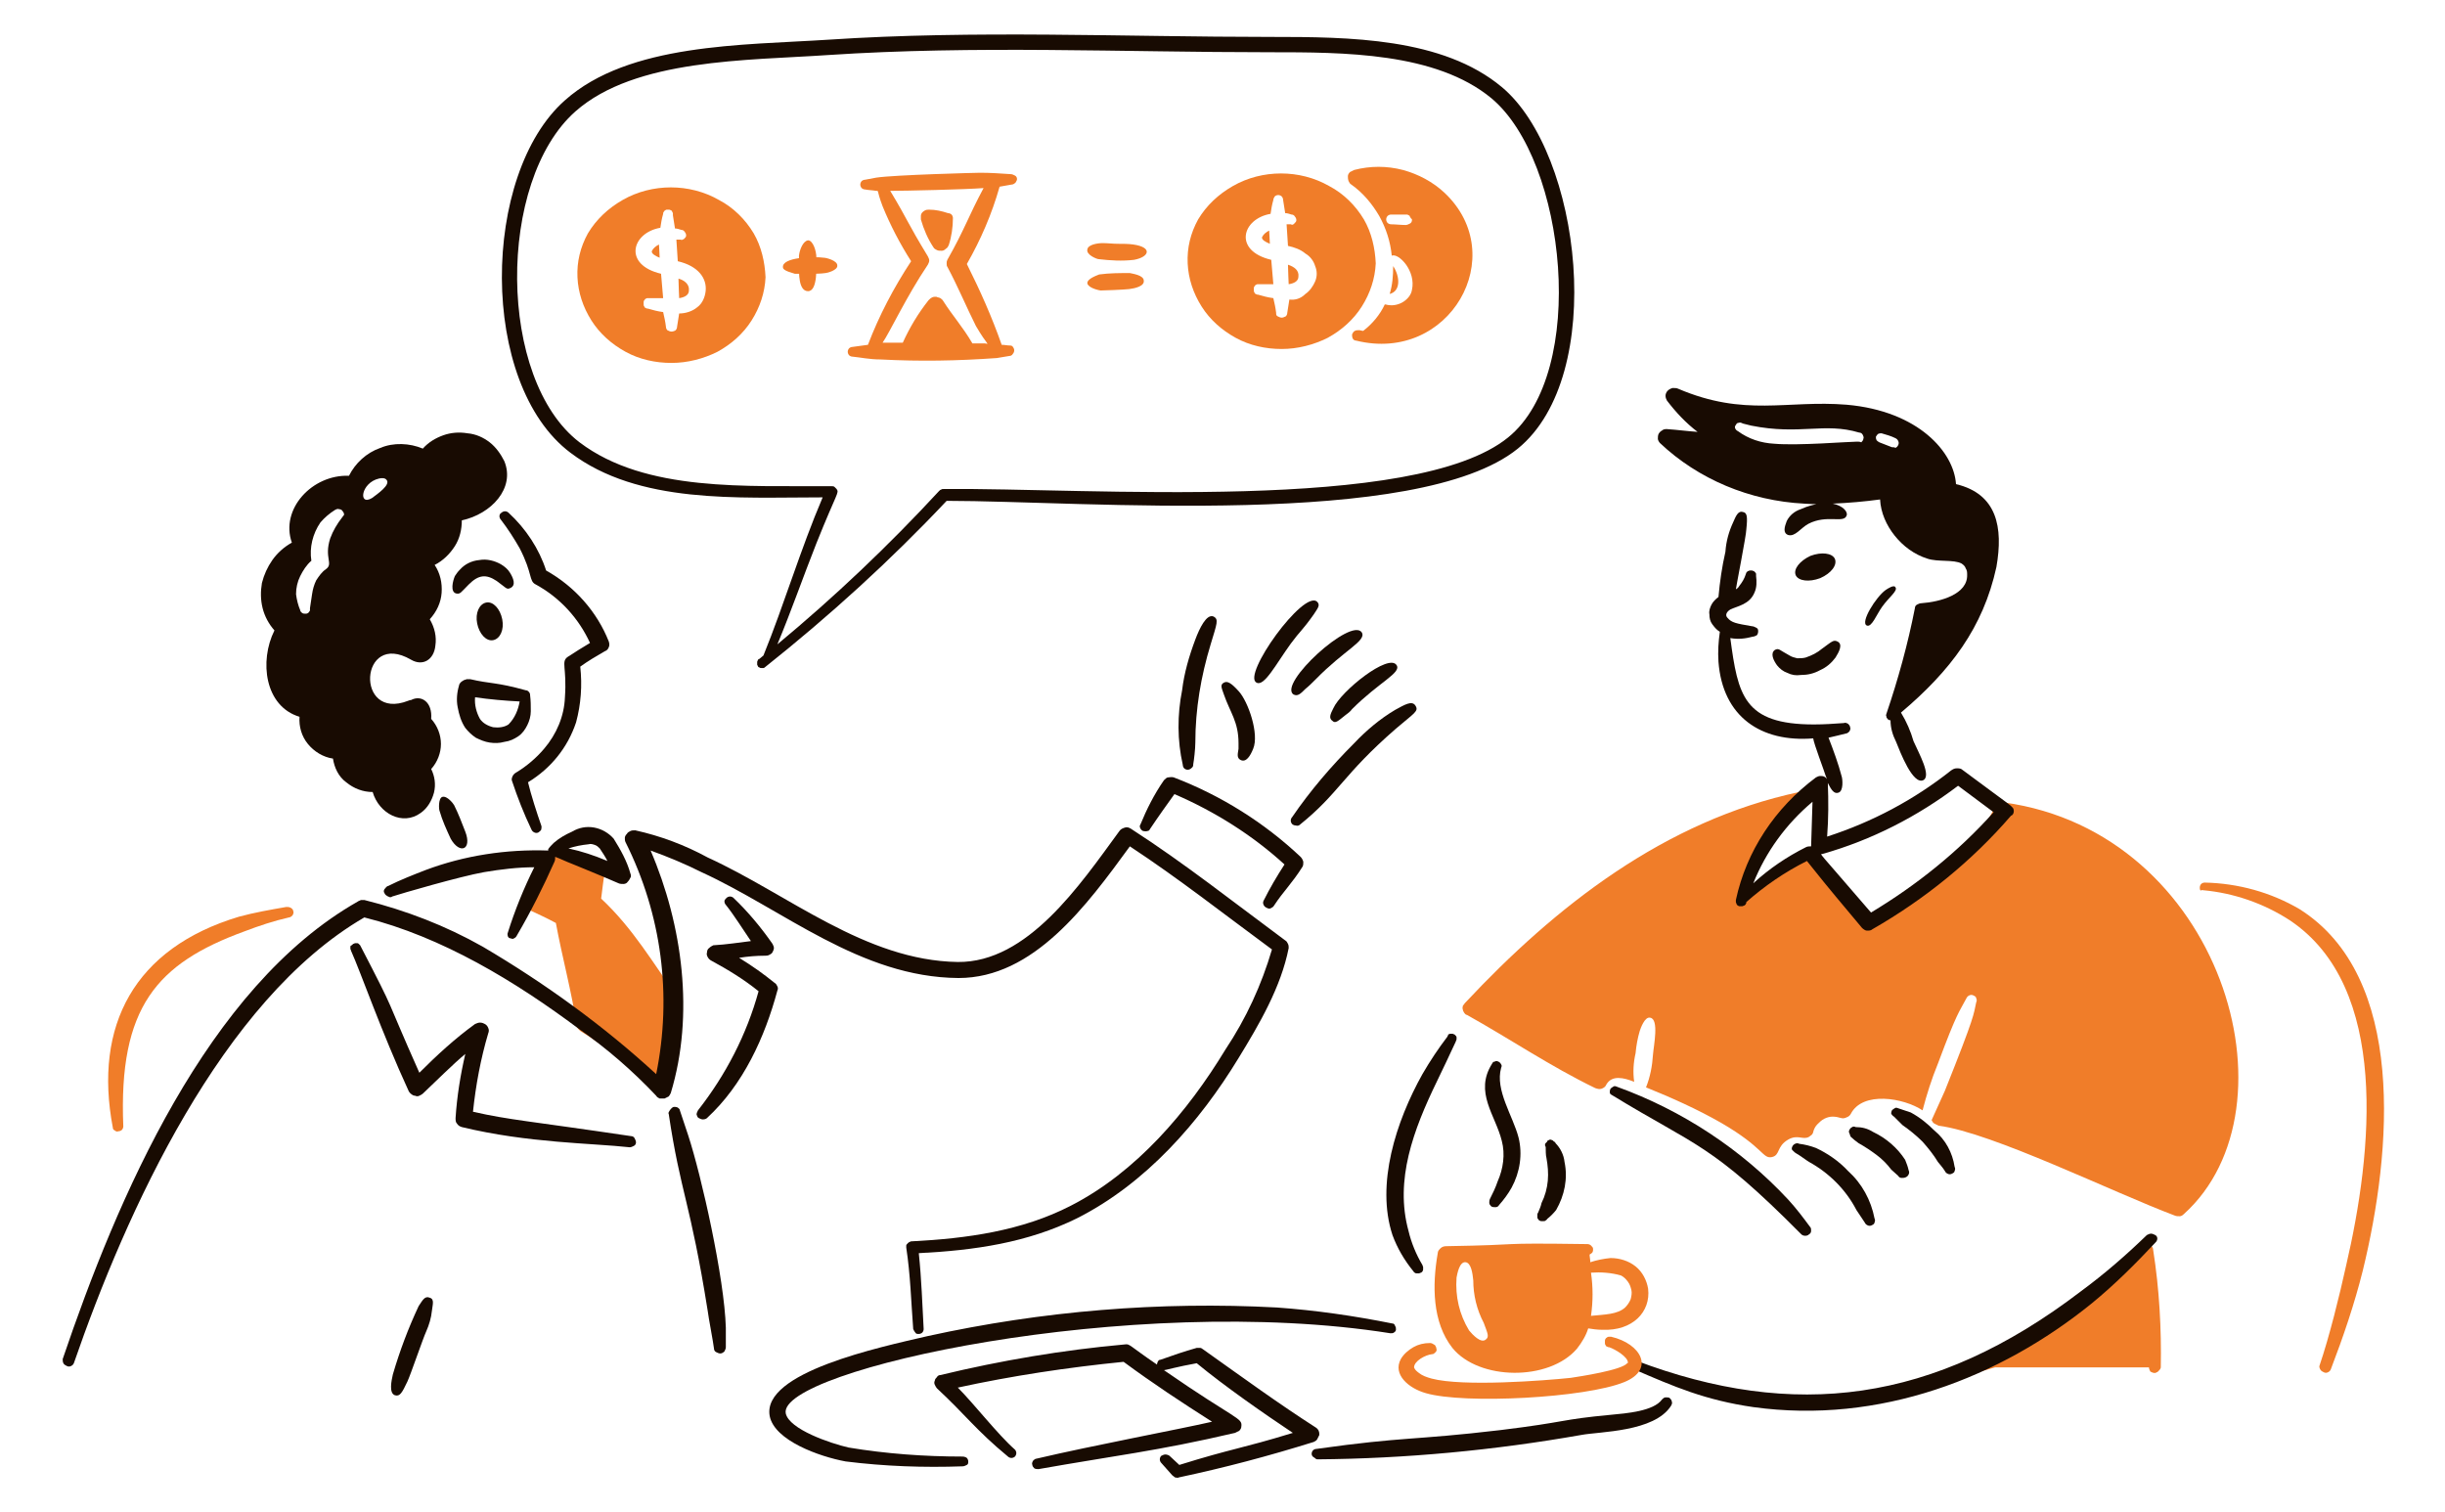<?xml version="1.0" encoding="UTF-8"?> <svg xmlns="http://www.w3.org/2000/svg" xmlns:xlink="http://www.w3.org/1999/xlink" version="1.1" id="Layer_1" x="0px" y="0px" viewBox="0 0 351 217" style="enable-background:new 0 0 351 217;" xml:space="preserve"> <style type="text/css"> .st0{fill:#F07D29;} .st1{fill:#180B02;} </style> <path class="st0" d="M287.7,115.2c-1.9-0.3-0.8,2.4-7.3,8.3c-3.6,3.2-7.6,5.8-11.9,8c-2.8-3-5.5-6.2-8.1-9.3l-9.7,6.2 c1.4-5.5,4.4-10.5,8.8-14.4c-0.1-0.1-0.1-0.2-0.2-0.3c-0.1-0.1-0.2-0.1-0.3-0.2c-0.1,0-0.3,0-0.4,0c-0.1,0-0.2,0.1-0.3,0.2 c-19.3,4.1-35,16.4-48,30.3c-0.1,0.1-0.2,0.3-0.3,0.4c0,0.2-0.1,0.3,0,0.5c0,0.2,0.1,0.3,0.2,0.5c0.1,0.1,0.2,0.3,0.4,0.3 c6.1,3.4,12,7.4,18.4,10.5c0.3,0.1,0.6,0.2,0.9,0.1c0.3-0.1,0.6-0.3,0.7-0.6c0.8-1.4,2.5-1,4-0.4c-0.2-1.4-0.1-2.8,0.2-4.1 c0.1-1.1,0.3-2.2,0.6-3.2c0.1-0.3,0.7-2.1,1.5-1.9c1.3,0.2,0.5,4,0.4,5.3c-0.1,1.6-0.4,3.2-1,4.7c3.7,1.5,7.3,3.1,10.8,5.1 c6.2,3.6,5.9,5.2,7.3,4.9c1.2-0.3,0.6-1.5,2.3-2.5c1.4-0.8,2.1,0.1,3-0.4c0.1-0.1,0.3-0.2,0.4-0.3c0.1-0.1,0.2-0.3,0.2-0.4 c0.1-0.4,0.3-0.8,0.6-1.1c0.3-0.3,0.6-0.6,1-0.8c0.4-0.2,0.8-0.3,1.2-0.3c0.4,0,0.9,0.1,1.2,0.2c0.3,0.1,0.6,0,0.8-0.1 c0.3-0.1,0.5-0.3,0.6-0.5c1.7-3.3,7.6-2.3,10.3-0.5c0.6-2.3,1.3-4.5,2.2-6.7c2.8-7.5,3-7.3,4.1-9.4c0.1-0.2,0.2-0.3,0.4-0.4 c0.2-0.1,0.4-0.1,0.6,0c0.2,0.1,0.4,0.2,0.4,0.4c0.1,0.2,0.1,0.4,0,0.6c-0.4,1.8-0.1,1.7-4.5,12.7c-0.4,0.9-1.8,4-1.9,4.2 c0.1,0.2,0.2,0.4,0.4,0.5c0.2,0.1,0.4,0.2,0.6,0.3c7.7,1,25.1,9.6,33.9,12.9c0.2,0.1,0.5,0.1,0.7,0.1c0.2,0,0.4-0.1,0.6-0.3 C330.5,159,318.9,119.5,287.7,115.2z"></path> <path class="st0" d="M309.1,179.4c0-0.2-0.1-0.4-0.3-0.6c-0.1-0.2-0.3-0.3-0.5-0.3c-0.2-0.1-0.4-0.1-0.7,0c-0.2,0-0.4,0.2-0.6,0.3 c-1.6,1.5-3.3,2.9-5,4.2c-0.8,0.6-11.5,8.7-11.6,8.7c-2,1.6-4.3,3-6.7,4c-0.2,0.1-0.3,0.2-0.4,0.3c-0.1,0.2-0.1,0.4,0,0.5 c0.1,0.2,0.2,0.3,0.4,0.4c0.2,0.1,0.4,0.1,0.6,0c0.7-0.2,1.4-0.4,2.1-0.6h22.1c0,0.2,0.1,0.4,0.2,0.6c0.2,0.1,0.4,0.2,0.6,0.2 c0.1,0,0.2,0,0.3-0.1c0.1,0,0.2-0.1,0.3-0.2c0.1-0.1,0.1-0.2,0.2-0.2c0-0.1,0.1-0.2,0.1-0.3C310.3,190.8,310,185.1,309.1,179.4z"></path> <path class="st0" d="M97.6,144.2c0-0.4-0.1-0.7-0.3-1c-3.6-5-6.4-9.9-11-14.2c0.2-1.5,0.3-2.6,0.5-3.6c0.1-0.3,0-0.5-0.1-0.8 c-0.1-0.2-0.4-0.4-0.6-0.5c-2-1.1-4.2-1.8-6.5-2c-0.2,0-0.5,0-0.7,0.2c-0.2,0.1-0.4,0.3-0.5,0.5l-3.1,6.2c-0.1,0.1-0.1,0.3-0.1,0.4 c0,0.2,0,0.3,0.1,0.5c0.1,0.1,0.1,0.3,0.2,0.4c0.1,0.1,0.2,0.2,0.4,0.3c1.3,0.6,2.6,1.2,3.9,1.9c0.9,4.9,2.3,10,3,14.8 c0,0.1,0.1,0.3,0.2,0.4c0.1,0.1,0.2,0.2,0.3,0.3c4,2.4,7.6,5.4,10.7,8.8c0,0.1,0.1,0.3,0.2,0.4c0.1,0.1,0.2,0.2,0.3,0.2 c0.1,0,0.3,0,0.4,0c0.1,0,0.3-0.1,0.4-0.2s0.2-0.2,0.3-0.3c0.1-0.1,0.1-0.3,0.1-0.4C96.9,152.4,97.6,148.3,97.6,144.2z"></path> <path class="st1" d="M84.7,92.3c-1.6-3.5-4.3-6.5-7.8-8.4c-1-0.5-0.4-1.5-2.3-5.2c-0.8-1.4-1.7-2.8-2.7-4.1 c-0.1-0.1-0.2-0.3-0.2-0.5c0-0.2,0.1-0.4,0.3-0.5c0.1-0.1,0.3-0.2,0.5-0.2s0.4,0.1,0.5,0.2c2.5,2.3,4.4,5.2,5.4,8.3 c4.1,2.3,7.3,5.9,9,10.2c0.1,0.3,0.1,0.6,0,0.8c-0.1,0.3-0.3,0.5-0.6,0.6c-1.2,0.7-2.4,1.4-3.5,2.2c0.3,2.7,0.1,5.4-0.6,8 c-1.2,3.6-3.6,6.6-6.9,8.6c0.4,1.7,1.3,4.5,1.9,6.2c0.1,0.2,0,0.4,0,0.6c-0.1,0.2-0.3,0.3-0.4,0.4c-0.2,0.1-0.4,0.1-0.6,0 s-0.3-0.2-0.4-0.4c-1.1-2.3-2-4.6-2.8-7c-0.1-0.2,0-0.5,0.1-0.7c0.1-0.2,0.3-0.4,0.5-0.5c1.5-0.9,2.9-2.1,4-3.4 c1.8-2.1,2.9-4.7,3-7.4c0.3-4.3-0.6-5.1,0.4-5.8C82.4,93.7,83.7,92.9,84.7,92.3z"></path> <path class="st1" d="M63.1,116.4c0.4,1.4,1,2.7,1.6,4c1.3,2.3,3.1,1.6,2.1-1c-0.5-1.3-1-2.6-1.6-3.8c-0.1-0.2-1-1.4-1.7-1.2 C62.9,114.6,63,116.2,63.1,116.4z"></path> <path class="st1" d="M76.1,99.8c0.1,0.8,0.1,1.5,0.1,2.3c0,0.7-0.2,1.4-0.5,2c-0.3,0.6-0.7,1.2-1.3,1.6c-0.6,0.4-1.2,0.7-2,0.8 c-0.7,0.2-1.4,0.2-2.1,0.1c-0.7-0.1-1.4-0.4-2-0.7c-0.6-0.4-1.1-0.9-1.5-1.4c-0.6-0.9-0.9-1.9-1.1-3c-0.2-1-0.1-2.1,0.2-3.1 c0-0.1,0.1-0.3,0.2-0.4c0.1-0.1,0.2-0.2,0.4-0.3c0.1-0.1,0.3-0.1,0.5-0.2c0.2,0,0.3,0,0.5,0c3,0.7,3.7,0.4,8,1.6 c0.2,0,0.3,0.1,0.4,0.2C76.1,99.5,76.1,99.7,76.1,99.8z M68.2,100.1c-0.1,1.1,0.2,2.2,0.7,3.1c0.4,0.6,1.1,1,1.9,1.2 c0.8,0.1,1.6,0,2.2-0.4c0.9-0.9,1.4-2.1,1.6-3.3C72.5,100.6,70.3,100.4,68.2,100.1z"></path> <path class="st1" d="M67.3,83.9c1.4-1.4,2.5-1.5,4-0.5c1.4,1,1.4,1.3,2,1c0.8-0.4,0.4-1.4-0.1-2.2c-0.3-0.5-0.8-0.9-1.3-1.2 c-0.9-0.5-2-0.8-3.1-0.6c-1.1,0.1-2.1,0.6-2.8,1.4c-0.3,0.3-0.5,0.6-0.7,0.9c-0.3,0.7-0.7,2.3,0.2,2.5 C66.1,85.3,66.1,85.1,67.3,83.9z"></path> <path class="st1" d="M69.8,86.5c1-0.2,2,0.9,2.3,2.4c0.3,1.5-0.3,2.8-1.3,3c-1,0.2-2-0.9-2.3-2.4C68.2,88,68.8,86.7,69.8,86.5z"></path> <path class="st1" d="M171.3,109.7c0.1-0.5,0.3-2.2,0.3-3.1c0-4.8,0.8-9.5,2.2-14.1c0.9-3,1.2-3.6,0.4-4c-1-0.4-2,1.7-2.6,3.3 c-0.9,2.4-1.6,4.8-1.9,7.3c-0.7,3.5-0.7,7.2,0.1,10.7c0,0.2,0.1,0.4,0.2,0.5c0.1,0.1,0.3,0.2,0.5,0.2c0.2,0,0.4-0.1,0.5-0.2 C171.3,110.1,171.3,109.9,171.3,109.7z"></path> <path class="st1" d="M175.7,99.7c0.9,2.6,2.1,3.9,2.1,7c0,0.3,0,0.6,0,0.8c-0.1,0.7-0.3,1.3,0.3,1.6c0.8,0.4,1.4-0.6,1.8-1.6 c0.9-2.1-0.7-6.8-2.1-8.3c-1-1.1-1.6-1.5-2.1-1.2C175.1,98.3,175.4,98.8,175.7,99.7z"></path> <path class="st1" d="M185.3,92.4c1.4-1.9,1.6-1.8,3.3-4.2c0.5-0.8,1-1.3,0.5-1.8c-1.9-1.9-10.9,10.6-8.7,11.6 C181.5,98.6,183.2,95.3,185.3,92.4z"></path> <path class="st1" d="M187.4,98.9c0.5-0.4,1-0.9,1.5-1.4c4.1-4.2,7.3-5.5,6.6-6.7c-1.5-2.3-12.1,7.4-9.8,8.9 C186.3,100,186.7,99.6,187.4,98.9z"></path> <path class="st1" d="M193.1,102.7c0.4-0.3,0.7-0.5,1-0.9c3.9-3.9,7.1-5.2,6.4-6.3c-1.1-1.8-8,3.7-9.1,6.2c-0.4,0.8-0.7,1.4-0.1,1.8 C191.7,103.9,192.1,103.5,193.1,102.7z"></path> <path class="st1" d="M186.6,118.4c5.7-4.6,6.1-7.1,13.8-13.8c2.7-2.3,3.3-2.5,2.8-3.3c-0.5-0.8-1.6-0.1-2.9,0.6 c-2.2,1.3-4.2,3-5.9,4.8c-3.3,3.3-6.3,6.8-8.9,10.6c-0.1,0.1-0.2,0.3-0.2,0.5c0,0.2,0.1,0.4,0.2,0.5c0.1,0.1,0.3,0.2,0.5,0.2 C186.3,118.6,186.5,118.5,186.6,118.4z"></path> <path class="st1" d="M168.6,114c-1,1.4-2.3,3.2-3.5,5c-0.1,0.2-0.2,0.3-0.4,0.3c-0.2,0.1-0.4,0-0.6,0c-0.2-0.1-0.3-0.2-0.4-0.4 c-0.1-0.2-0.1-0.4,0-0.5c0.9-2.2,2-4.4,3.4-6.4c0.2-0.2,0.4-0.4,0.6-0.4s0.5-0.1,0.8,0c6.8,2.6,13,6.5,18.2,11.4 c0.2,0.2,0.3,0.4,0.4,0.7c0,0.3,0,0.5-0.1,0.7c-1.5,2.4-2.8,3.6-4.1,5.6c-0.1,0.2-0.3,0.3-0.5,0.4c-0.2,0.1-0.4,0-0.6-0.1 c-0.2-0.1-0.3-0.2-0.4-0.4c-0.1-0.2-0.1-0.4,0-0.6c0.9-1.8,1.9-3.5,3-5.2C179.8,119.9,174.4,116.5,168.6,114z"></path> <path class="st1" d="M90.5,125.4c-0.5-1.8-1.4-3.4-2.4-5c-0.7-0.8-1.7-1.4-2.8-1.6c-1.1-0.2-2.2,0-3.2,0.6c-0.9,0.4-1.8,0.9-2.6,1.6 c-0.3,0.3-0.6,0.6-0.8,0.9c0,0.1,0,0.1,0,0.2c-6-0.2-12,0.7-17.6,2.8c-1.8,0.7-3.6,1.4-5.4,2.3c-0.1,0-0.2,0.1-0.3,0.2 c-0.1,0.1-0.1,0.2-0.2,0.2c0,0.1-0.1,0.2-0.1,0.3c0,0.1,0,0.2,0.1,0.3c0,0.1,0.1,0.2,0.2,0.3c0.1,0.1,0.2,0.1,0.3,0.2 c0.1,0,0.2,0.1,0.3,0.1c0.1,0,0.2,0,0.3-0.1c1.2-0.4,9.8-2.9,13.2-3.5c2.4-0.4,4.8-0.7,7.2-0.7c-1.5,3-2.8,6.2-3.8,9.4 c-0.1,0.2,0,0.4,0,0.5c0.1,0.2,0.2,0.3,0.4,0.3c0.2,0.1,0.4,0.1,0.5,0c0.2-0.1,0.3-0.2,0.4-0.4c2-3.4,3.8-7,5.4-10.6 c0.1-0.2,0.1-0.4,0.1-0.7c0.8,0.3,1.6,0.7,2.4,1c1.4,0.6,3.5,1.4,6.7,2.8c0.2,0.1,0.5,0.1,0.7,0.1c0.2,0,0.5-0.1,0.6-0.3 c0.2-0.2,0.3-0.4,0.4-0.6C90.6,125.9,90.6,125.6,90.5,125.4z M81.6,121.8c0.9-0.3,1.9-0.5,2.9-0.6c0.3-0.1,0.6,0,0.9,0.1 c0.3,0.1,0.5,0.3,0.7,0.5c0.4,0.6,0.8,1.2,1.1,1.8C85.3,122.8,83.5,122.2,81.6,121.8z"></path> <path class="st0" d="M17.7,161.7c-0.7-17.1,4.8-23.4,17.4-28c2.1-0.8,4.2-1.5,6.4-2c0.2,0,0.4-0.2,0.5-0.3c0.1-0.2,0.2-0.4,0.1-0.6 c0-0.2-0.2-0.4-0.4-0.5c-0.2-0.1-0.4-0.1-0.6-0.1c-2.3,0.4-4.6,0.8-6.8,1.4c-15,4.5-20.9,15.6-18.1,30.3c0,0.2,0.1,0.3,0.3,0.4 c0.1,0.1,0.3,0.2,0.5,0.1c0.2,0,0.4-0.1,0.5-0.2C17.6,162.1,17.7,161.9,17.7,161.7z"></path> <path class="st1" d="M94.2,154.2c2.3-11.3,0.8-22.9-4.4-33.3c-0.1-0.2-0.1-0.4-0.1-0.6c0-0.2,0.1-0.4,0.3-0.6 c0.1-0.2,0.3-0.3,0.5-0.4c0.2-0.1,0.4-0.1,0.7-0.1c3.6,0.8,7.1,2.1,10.4,3.9c11.6,5.3,22.6,14.8,35.9,15c10,0.1,17.5-11,23.2-18.8 c0.2-0.3,0.5-0.4,0.8-0.5c0.3-0.1,0.6,0,0.9,0.2c7.6,4.9,14.8,10.6,22.1,16c0.2,0.1,0.3,0.3,0.4,0.5s0.1,0.4,0.1,0.6 c-1.1,5.6-4.2,10.9-7.2,15.8c-5.6,9.2-13.3,18-23.2,23c-7.1,3.5-14.7,4.6-22.7,5c0.4,3.8,0.5,7.4,0.7,10.9c0,0.2-0.1,0.4-0.2,0.5 c-0.1,0.1-0.3,0.2-0.5,0.2c-0.2,0-0.4,0-0.5-0.2c-0.1-0.1-0.2-0.3-0.3-0.5c-0.3-3.9-0.4-7.8-1-11.7c0-0.1,0-0.2,0-0.3 c0-0.1,0.1-0.2,0.2-0.3c0.1-0.1,0.2-0.2,0.3-0.2c0.1-0.1,0.2-0.1,0.3-0.1c7.9-0.4,15.8-1.5,22.8-5.1c9.4-4.8,16.8-13.5,22.2-22.4 c3-4.5,5.2-9.3,6.7-14.4c-6.8-5-13.4-10.2-20.4-14.8c-6.2,8.5-13.8,18.9-24.6,18.9c-14.1-0.1-25.1-9.8-36.9-15.2 c-2.4-1.2-4.8-2.2-7.3-3.1c4.6,10.7,6.3,23.6,2.9,34.8c-0.1,0.2-0.2,0.4-0.3,0.5c-0.2,0.1-0.4,0.2-0.6,0.3c-0.2,0-0.5,0-0.7,0 c-0.2-0.1-0.4-0.2-0.5-0.4c-3.4-3.6-7.1-6.8-11.1-9.6c-9.1-6.8-19.6-13.2-30.8-16c-20.5,11.9-34.2,42.3-41.7,64 c-0.1,0.2-0.2,0.3-0.4,0.4c-0.2,0.1-0.4,0.1-0.6,0c-0.2-0.1-0.4-0.2-0.5-0.4c-0.1-0.2-0.1-0.4-0.1-0.6c7.8-23,20.7-53.4,42.4-65.7 c0.1-0.1,0.3-0.1,0.4-0.2c0.2,0,0.3,0,0.5,0c6,1.5,11.7,3.7,17,6.7C78.3,141.2,86.7,147.3,94.2,154.2z"></path> <path class="st1" d="M96,159.9c1.7,11.4,3.1,12.6,5.6,28.3c0.1,0.9,0.8,4.5,0.9,5.4c0,0.2,0.1,0.4,0.3,0.5c0.2,0.1,0.4,0.2,0.6,0.2 c0.2,0,0.4-0.1,0.6-0.3c0.1-0.2,0.2-0.4,0.2-0.6c0-0.9,0-1.9,0-2.8c-0.2-7.1-3.5-21.8-5.4-27.6c-0.4-1.2-0.8-2.4-1.2-3.6 c0-0.2-0.2-0.3-0.3-0.4c-0.2-0.1-0.4-0.1-0.5-0.1c-0.2,0-0.3,0.1-0.5,0.3C96,159.6,95.9,159.8,96,159.9z"></path> <path class="st1" d="M107.8,135.1c-1.1-1.6-2.4-3.7-3.6-5.2c-0.1-0.1-0.2-0.3-0.2-0.5c0-0.2,0.1-0.3,0.3-0.5 c0.1-0.1,0.3-0.2,0.5-0.2c0.2,0,0.4,0.1,0.5,0.2c2.1,2,4,4.3,5.6,6.6c0.1,0.2,0.2,0.4,0.2,0.6c0,0.2-0.1,0.4-0.2,0.6 c-0.1,0.2-0.3,0.3-0.5,0.4c-0.2,0.1-0.4,0.1-0.6,0.1c-1.2,0-2.4,0.1-3.7,0.3c1.8,1.1,3.5,2.3,5.1,3.6c0.2,0.1,0.3,0.3,0.4,0.5 c0.1,0.2,0.1,0.4,0,0.6c-1.8,6.7-4.9,13.5-10.1,18.3c-0.1,0.1-0.3,0.2-0.6,0.2c-0.2,0-0.4-0.1-0.6-0.2c-0.2-0.1-0.2-0.3-0.3-0.5 c0-0.2,0.1-0.4,0.2-0.6c4-5.1,7-10.9,8.7-17.1c-2.1-1.7-4.4-3.1-6.8-4.4c-0.2-0.1-0.4-0.3-0.5-0.5c-0.1-0.2-0.2-0.4-0.1-0.7 c0-0.2,0.1-0.5,0.3-0.6c0.2-0.2,0.4-0.3,0.6-0.4C104.3,135.6,106.1,135.3,107.8,135.1z"></path> <path class="st1" d="M66.8,151.3c-1.7,1.4-4.3,4-6.1,5.7c-0.1,0.1-0.3,0.2-0.5,0.3s-0.4,0.1-0.6,0c-0.2,0-0.4-0.1-0.5-0.2 c-0.2-0.1-0.3-0.3-0.4-0.4c-4-8.7-6.9-17.1-8.3-20.2c0-0.1-0.1-0.2-0.1-0.3c0-0.1,0-0.2,0-0.3c0-0.1,0.1-0.2,0.2-0.2 c0.1-0.1,0.1-0.1,0.2-0.2c0.1,0,0.2-0.1,0.3-0.1c0.1,0,0.2,0,0.3,0c0.1,0,0.2,0.1,0.2,0.1c0.1,0.1,0.1,0.1,0.2,0.2 c5.5,10.6,3.2,6.4,8.5,18.3c2.5-2.5,5.1-4.9,8-7c0.2-0.1,0.5-0.2,0.7-0.2c0.3,0,0.5,0.1,0.7,0.2c0.2,0.1,0.4,0.3,0.5,0.6 c0.1,0.2,0.1,0.5,0,0.7c-1.1,3.7-1.8,7.5-2.2,11.3c5.3,1.2,7.9,1.3,22.7,3.5c0.2,0,0.4,0.1,0.5,0.3c0.1,0.2,0.2,0.4,0.2,0.6 c0,0.2-0.1,0.4-0.3,0.5c-0.2,0.1-0.4,0.2-0.6,0.2c-5.4-0.6-14.6-0.6-24.1-2.9c-0.3-0.1-0.5-0.2-0.7-0.5c-0.2-0.2-0.2-0.5-0.2-0.8 C65.6,157.4,66.1,154.3,66.8,151.3z"></path> <path class="st1" d="M259.9,79.8c1.6-0.6,3.1-0.4,3.5,0.4c0.4,0.9-0.5,2.1-2.1,2.8c-1.6,0.6-3.1,0.4-3.5-0.4 C257.4,81.7,258.4,80.5,259.9,79.8z"></path> <path class="st1" d="M255.1,95.5c0.4,0.5,0.9,0.9,1.5,1.1c0.6,0.3,1.2,0.4,1.9,0.3c1,0,1.9-0.2,2.8-0.7c0.9-0.4,1.6-1,2.2-1.8 c0.5-0.8,1.1-1.9,0.3-2.3c-0.6-0.3-0.8,0-2.2,1c-0.7,0.6-1.5,1-2.4,1.3c-0.4,0.1-0.8,0.1-1.2,0.1c-0.4-0.1-0.8-0.2-1.1-0.4 c-1.5-0.8-1.5-1.1-2.1-0.8C254.1,93.8,254.6,94.8,255.1,95.5z"></path> <path class="st1" d="M270.7,84.7c-1.4,1-3.7,4.7-2.7,5.1c0.7,0.3,1.4-1.6,2.2-2.7c1-1.4,2.3-2.3,1.9-2.8 C271.9,83.9,271,84.5,270.7,84.7z"></path> <path class="st1" d="M118.1,71.4c-12.2,0-26.4,1-36.2-6.4c-13.2-9.9-12.8-40-0.8-50.6c9.2-8.2,25.5-7.9,37.8-8.7 c21.1-1.4,42.4-0.4,63.5-0.4c11.3,0,24.7,0.1,33.2,7.2c11.4,9.5,15.2,41.4,2.3,51.9c-14.3,11.6-62.5,7.5-82,7.5 c-8.1,8.6-16.8,16.5-26.1,23.9c-0.1,0.1-0.2,0.1-0.2,0.1c-0.1,0-0.2,0-0.3,0c-0.1,0-0.2,0-0.3-0.1c-0.1,0-0.2-0.1-0.2-0.2 c-0.1-0.1-0.1-0.2-0.1-0.2c0-0.1,0-0.2,0-0.3c0-0.1,0-0.2,0.1-0.3c0-0.1,0.1-0.2,0.2-0.2c0.6-0.5,0.5-0.4,0.6-0.5 C112.6,86.7,114.9,78.9,118.1,71.4z M111.6,92.5c8.2-6.8,16-14.2,23.2-22c0.1-0.1,0.2-0.2,0.3-0.2c0.1-0.1,0.2-0.1,0.4-0.1 c20.5-0.2,67.6,3.5,81-7.4c11.5-9.3,8.4-39.7-2.4-48.7c-8-6.6-21.2-6.6-31.8-6.6c-21.1,0-42.3-1-63.4,0.4 C107.3,8.7,91.2,8.4,82.6,16c-11.3,10-11.2,38.5,0.6,47.5c9.5,7.2,24.1,6.2,36.2,6.3c0.1,0,0.3,0,0.4,0.1c0.1,0.1,0.2,0.2,0.3,0.3 c0.4,0.6,0.1,0.3-2.9,7.8C115.3,82.8,113.6,87.7,111.6,92.5L111.6,92.5z"></path> <path class="st1" d="M289.1,116.4c-0.1-0.7,0.1-0.3-7.4-5.9c-0.2-0.2-0.5-0.2-0.8-0.2c-0.3,0-0.5,0.1-0.8,0.3 c-5.3,4.2-11.3,7.4-17.8,9.5c0.2-2.6,0.2-5.1,0.1-7.7c0.5,1,0.9,1.6,1.5,1.4c0.8-0.2,0.6-2,0.5-2.3c-0.5-1.9-1.2-3.8-1.9-5.6 c0.9-0.2,1.7-0.4,2.5-0.6c0.2,0,0.4-0.2,0.5-0.3c0.1-0.2,0.2-0.4,0.1-0.6c0-0.2-0.2-0.4-0.3-0.5c-0.2-0.1-0.4-0.2-0.6-0.1 c-1.4,0.1-2.8,0.2-4.3,0.2c-10.1,0-10.9-4.2-12-12.4c1.1,0.2,2.1,0.1,3.2-0.2c0.2,0,0.4-0.1,0.6-0.2c0.1-0.1,0.2-0.3,0.2-0.6 s-0.1-0.4-0.3-0.5c-0.2-0.1-0.4-0.2-0.6-0.2c-2.3-0.4-2.9-0.5-3.5-1.2c-0.4-0.4-0.1-0.9,0.4-1.2c1-0.5,2.8-0.7,3.5-2.5 c0.3-0.7,0.3-1.5,0.2-2.3c0-0.1,0-0.2,0-0.3c0-0.1-0.1-0.2-0.1-0.2c-0.1-0.1-0.1-0.1-0.2-0.2c-0.1,0-0.2-0.1-0.3-0.1 c-0.1,0-0.2,0-0.3,0c-0.1,0-0.2,0.1-0.3,0.1c-0.1,0.1-0.1,0.1-0.2,0.2c0,0.1-0.1,0.2-0.1,0.3c-0.2,0.6-0.5,1.1-0.9,1.6 c-0.1,0.2-0.3,0.4-0.5,0.5c0-0.2,1.5-7.8,1.5-8.6c0.2-1.9,0.1-2.4-0.5-2.5c-0.7-0.2-1,0.6-1.4,1.5c-0.6,1.3-1,2.7-1.1,4.2 c-0.5,2.2-0.8,4.3-1,6.5c-0.4,0.3-0.8,0.7-1,1.1c-0.2,0.4-0.4,0.9-0.3,1.4c0,0.5,0.1,1,0.4,1.4s0.6,0.8,1.1,1.1 c-0.2,1.4-0.3,2.8-0.2,4.3c0.6,7.9,6.1,11.6,13.6,11c0.1,0.8,1.6,4.7,1.8,5.4c0.3,0.8,0.2,0.3-0.2,0.1c-0.2-0.1-0.4-0.1-0.6-0.1 c-0.2,0-0.4,0.1-0.6,0.2c-5.9,4.4-10,10.6-11.5,17.6c0,0.1,0,0.2,0,0.3c0,0.1,0.1,0.2,0.1,0.3c0.1,0.1,0.1,0.2,0.2,0.2 c0.1,0.1,0.2,0.1,0.3,0.1c0.1,0,0.2,0,0.3,0c0.1,0,0.2-0.1,0.3-0.1c0.1-0.1,0.2-0.1,0.2-0.2c0.1-0.1,0.1-0.2,0.1-0.3 c2.6-2.3,5.5-4.3,8.7-5.9c3.9,4.9,4.5,5.5,7.9,9.6c0.2,0.2,0.5,0.4,0.7,0.4c0.3,0,0.6,0,0.8-0.2c7.5-4.3,14.3-9.8,19.9-16.3 C289,117,289.1,116.7,289.1,116.4z M260,121.5c-0.2,0-0.5,0-0.7,0.1c-2.8,1.4-5.3,3.1-7.6,5.2c1.8-4.5,4.7-8.5,8.5-11.7L260,121.5z M268.6,131c-8-9.3-7.3-8.3-7-8.4c7.1-2,13.7-5.4,19.5-9.8l5.1,3.8C281.1,122.3,275.1,127.1,268.6,131z"></path> <path class="st1" d="M207.8,148.8c-1.3,1.7-2.5,3.5-3.6,5.4c-3.8,6.8-6.7,15.8-4.3,23.1c0.7,1.9,1.7,3.6,3,5.2 c0.1,0.1,0.1,0.2,0.2,0.2c0.1,0.1,0.2,0.1,0.3,0.1c0.1,0,0.2,0,0.3,0c0.1,0,0.2-0.1,0.3-0.1c0.1-0.1,0.2-0.1,0.2-0.2 c0.1-0.1,0.1-0.2,0.1-0.3c0-0.1,0-0.2,0-0.3c0-0.1-0.1-0.2-0.1-0.3c-0.9-1.5-1.6-3.2-2-4.9c-2-7.3,0.7-14.5,4.1-21.5 c0.4-0.8,2.2-4.6,2.7-5.7c0-0.1,0.1-0.2,0.1-0.3c0-0.1,0-0.2,0-0.3c0-0.1-0.1-0.2-0.1-0.2s-0.1-0.1-0.2-0.2c-0.1,0-0.2-0.1-0.3-0.1 c-0.1,0-0.2,0-0.3,0c-0.1,0-0.2,0.1-0.3,0.1C207.9,148.7,207.8,148.7,207.8,148.8z"></path> <path class="st1" d="M214.2,152.7c-2.6,4.1,0.5,7.4,1.4,11.1c0.5,1.9,0.2,4-0.6,5.8c-0.3,0.9-0.7,1.7-1.1,2.5 c-0.1,0.2-0.1,0.4-0.1,0.6c0,0.2,0.2,0.4,0.3,0.5c0.2,0.1,0.4,0.1,0.6,0.1c0.2,0,0.4-0.1,0.5-0.3c0.7-0.8,1.3-1.6,1.8-2.5 c1.2-2.2,1.6-4.8,1-7.2c-0.8-3.1-3.4-6.8-2.5-10c0.1-0.2,0.1-0.4,0-0.5c-0.1-0.2-0.2-0.3-0.4-0.4c-0.2-0.1-0.4-0.1-0.5,0 C214.4,152.4,214.3,152.5,214.2,152.7z"></path> <path class="st1" d="M221.9,164.7c0,0.3,0,1.2,0.1,1.5c0.2,1.1,0.3,2.2,0.2,3.3c-0.1,1.1-0.4,2.2-0.9,3.2c-0.1,0.5-0.3,0.9-0.5,1.4 c-0.1,0.1-0.1,0.2-0.1,0.3c0,0.1,0,0.2,0,0.3c0,0.1,0,0.2,0.1,0.3c0.1,0.1,0.1,0.2,0.2,0.2c0.1,0.1,0.2,0.1,0.3,0.1 c0.1,0,0.2,0,0.3,0c0.1,0,0.2,0,0.3-0.1c0.1-0.1,0.2-0.1,0.2-0.2c0.5-0.4,0.9-0.8,1.3-1.3c1.2-2.1,1.7-4.5,1.2-6.9 c-0.1-1-0.6-2-1.3-2.7c0-0.1-0.1-0.2-0.2-0.2c-0.1-0.1-0.1-0.1-0.2-0.2c-0.1,0-0.2-0.1-0.3-0.1c-0.1,0-0.2,0-0.3,0.1 c-0.1,0-0.2,0.1-0.2,0.2c-0.1,0.1-0.1,0.1-0.2,0.2s-0.1,0.2-0.1,0.3C221.8,164.5,221.9,164.6,221.9,164.7L221.9,164.7z"></path> <path class="st1" d="M231.4,157.2c12.1,7.4,14.2,6.9,27.2,20c0.1,0.1,0.3,0.2,0.5,0.2c0.2,0,0.4,0,0.6-0.2c0.2-0.1,0.3-0.3,0.3-0.5 c0-0.2,0-0.4-0.1-0.5c-1.1-1.5-2.1-2.8-3.2-4c-6.7-7.2-15.2-12.8-24.6-16.2c-0.2-0.1-0.4-0.1-0.5,0c-0.2,0.1-0.3,0.2-0.4,0.3 c-0.1,0.2-0.1,0.3-0.1,0.5C231.1,157,231.2,157.1,231.4,157.2z"></path> <path class="st1" d="M257.9,165.6c0.4,0.2,1.6,1.1,1.8,1.2c2.9,1.6,5.3,4,6.8,6.9c0.4,0.6,0.8,1.2,1.2,1.8c0.1,0.2,0.2,0.3,0.4,0.4 c0.2,0.1,0.4,0.1,0.6,0s0.4-0.2,0.4-0.4c0.1-0.2,0.1-0.4,0-0.6c-0.5-2.6-1.8-5-3.8-6.8c-1.3-1.4-2.9-2.5-4.6-3.3 c-0.8-0.3-1.6-0.5-2.4-0.6c-0.2-0.1-0.4-0.1-0.6,0c-0.2,0.1-0.3,0.2-0.4,0.4c-0.1,0.2-0.1,0.4,0,0.5 C257.6,165.4,257.7,165.5,257.9,165.6z"></path> <path class="st1" d="M265.7,163.2c0.3,0.3,0.7,0.6,1.1,0.9c0.9,0.5,1.8,1.1,2.6,1.7c0.8,0.6,1.5,1.3,2.1,2.1c0.3,0.3,0.7,0.6,1,0.9 c0.1,0.2,0.3,0.3,0.5,0.3c0.2,0,0.4,0,0.6-0.1c0.2-0.1,0.3-0.2,0.4-0.4c0.1-0.2,0.1-0.4,0-0.6c-0.1-0.5-0.3-1-0.5-1.5 c-1.1-1.7-2.7-3.1-4.6-4c-0.8-0.5-1.6-0.7-2.5-0.7c-0.2-0.1-0.4-0.1-0.5,0c-0.2,0.1-0.3,0.2-0.4,0.4c-0.1,0.2-0.1,0.3,0,0.5 S265.6,163.1,265.7,163.2z"></path> <path class="st1" d="M271.9,160.3c0.2,0.2,0.9,0.9,1.2,1.2c1,0.7,2,1.5,2.9,2.4c0.8,0.9,1.6,1.9,2.2,2.9c0.3,0.4,0.7,0.8,1,1.3 c0.1,0.2,0.2,0.3,0.4,0.4c0.2,0.1,0.4,0.1,0.6,0c0.2-0.1,0.4-0.2,0.4-0.4c0.1-0.2,0.1-0.4,0-0.6c-0.3-2-1.3-3.9-2.9-5.2 c-1-1-2.1-1.9-3.4-2.6c-0.6-0.2-1.2-0.4-1.8-0.6c-0.2-0.1-0.4-0.1-0.5,0c-0.2,0.1-0.3,0.2-0.4,0.3c-0.1,0.2-0.1,0.3-0.1,0.5 C271.6,160,271.7,160.2,271.9,160.3z"></path> <path class="st1" d="M234.4,196.5c6,2.6,10.4,4.5,17.3,5.5c18.1,2.5,35.4-4.2,48.6-14.9c3.3-2.7,6.3-5.7,9.2-8.8 c0.1-0.1,0.2-0.3,0.2-0.5c0-0.2-0.1-0.4-0.3-0.5c-0.2-0.1-0.4-0.2-0.6-0.2c-0.2,0-0.4,0.1-0.6,0.2c-3,2.9-6.1,5.6-9.5,8.1 c-21.1,16.1-41.2,18.5-63.9,9.9c-0.2-0.1-0.4-0.1-0.6,0c-0.2,0.1-0.3,0.2-0.4,0.4c-0.1,0.2-0.1,0.4,0,0.5 C234.1,196.3,234.2,196.4,234.4,196.5z"></path> <path class="st0" d="M205.3,192.8c-0.9,0-1.7,0.2-2.4,0.6c-0.7,0.4-1.4,1-1.8,1.7c-1.2,2.2,1.1,4.2,3.6,4.9 c5.5,1.6,22.9,0.7,28.5-1.6c4.4-1.8,2.4-5.5-1.9-6.5c-0.1,0-0.2,0-0.3,0c-0.1,0-0.2,0-0.3,0.1s-0.2,0.1-0.2,0.2 c-0.1,0.1-0.1,0.2-0.1,0.3c0,0.1,0,0.2,0,0.3c0,0.1,0,0.2,0.1,0.3c0,0.1,0.1,0.2,0.2,0.2c0.1,0.1,0.2,0.1,0.3,0.1 c0.9,0.3,2.7,1.4,2.7,2.2c0,0,0,0.1-0.1,0.1c-0.8,1-6.8,1.9-8.1,2.1c-3.8,0.4-15.5,1.3-20,0.1c-0.7-0.2-1.3-0.4-1.8-0.8 c-0.4-0.3-0.6-0.5-0.7-0.8c0-0.9,1.6-1.8,2.6-1.9c0.2,0,0.3-0.1,0.5-0.3c0.1-0.1,0.2-0.3,0.1-0.5c0-0.2-0.1-0.3-0.2-0.5 C205.7,192.9,205.5,192.8,205.3,192.8z"></path> <path class="st1" d="M189,205c-5.6-3.6-10.1-6.9-16.3-11.3c-0.1-0.1-0.3-0.2-0.4-0.2c-0.2,0-0.3,0-0.5,0c-1.8,0.5-3.5,1.1-5.2,1.7 c-0.2,0-0.3,0.1-0.4,0.3s-0.1,0.3-0.1,0.4c-4.1-2.8-3.9-3-4.6-2.9c-8.9,0.8-17.8,2.3-26.5,4.4c-0.2,0-0.4,0.1-0.5,0.3 c-0.1,0.1-0.3,0.3-0.3,0.5c-0.1,0.2-0.1,0.4,0,0.6c0.1,0.2,0.2,0.4,0.3,0.5c4.1,3.8,5.6,6,10.2,9.8c0.1,0.1,0.3,0.2,0.5,0.2 c0.2,0,0.4-0.1,0.5-0.2c0.1-0.1,0.2-0.3,0.2-0.5c0-0.2-0.1-0.4-0.2-0.5c-2.4-2.1-5.9-6.6-8.2-8.9c7.8-1.7,15.8-2.9,23.8-3.7 c4.2,3.1,8.3,5.8,12.7,8.6c-4.8,1.1-17.1,3.4-25.2,5.3c-0.2,0-0.4,0.2-0.5,0.3c-0.1,0.2-0.2,0.4-0.1,0.6c0,0.2,0.2,0.4,0.3,0.5 c0.2,0.1,0.4,0.1,0.6,0.1c10.7-1.9,17.1-2.6,28.2-5.2c0.2-0.1,0.4-0.2,0.6-0.3c0.2-0.2,0.3-0.4,0.3-0.6c0.2-1.3-0.7-0.9-11.1-8.1 c0.2,0,1.9-0.5,4.7-1c4,3.3,9.6,7.2,13.8,10c-7.5,2.3-8.6,2.2-16.3,4.6l-1.4-1.3c-0.1-0.1-0.4-0.2-0.6-0.2c-0.2,0-0.4,0.1-0.6,0.2 c-0.1,0.1-0.2,0.3-0.2,0.5s0.1,0.4,0.2,0.5l1.6,1.8c0.1,0.1,0.3,0.2,0.4,0.3c0.2,0,0.4,0.1,0.5,0c6.6-1.4,13-3.1,19.4-5.1 c0.2-0.1,0.4-0.2,0.5-0.4c0.1-0.2,0.2-0.4,0.3-0.6c0-0.2,0-0.4-0.1-0.6C189.3,205.3,189.1,205.1,189,205z"></path> <path class="st1" d="M199.9,190c-5.5-1.1-11-1.9-16.6-2.3c-16.8-0.9-33.7,0.5-50.1,4.1c-6.9,1.6-23.9,5.2-22.7,11.5 c0.7,3.5,7.1,5.8,10.9,6.5c5.6,0.7,11.2,0.9,16.8,0.7c0.2,0,0.4-0.1,0.6-0.2c0.2-0.1,0.2-0.3,0.2-0.5c0-0.2-0.1-0.4-0.2-0.5 c-0.1-0.1-0.4-0.2-0.6-0.2c-5.5,0-11-0.4-16.4-1.3c-2.6-0.6-8.5-2.6-9-4.9c-1.2-6.2,49.6-17.4,86.8-11.5c0.2,0,0.4,0,0.5-0.1 c0.2-0.1,0.3-0.3,0.3-0.4c0-0.2,0-0.4-0.1-0.5C200.2,190.1,200.1,190,199.9,190z"></path> <path class="st1" d="M189.1,209.5c12.7-0.1,25.4-1.3,37.9-3.5c2.6-0.5,10.5-0.4,12.9-4.2c0.1-0.2,0.2-0.4,0.1-0.6 c0-0.2-0.2-0.4-0.3-0.5s-0.4-0.1-0.6-0.1s-0.4,0.2-0.5,0.3c-1.2,1.7-5.2,2-7.3,2.2c-7.5,0.7-6.1,1-15.9,2.2 c-12.7,1.5-13.6,0.9-26.4,2.7c-0.2,0-0.4,0.1-0.5,0.2c-0.1,0.1-0.2,0.3-0.2,0.5c0,0.2,0.1,0.4,0.3,0.5S188.9,209.5,189.1,209.5z"></path> <path class="st0" d="M316.3,127.8c4.4,0.4,8.7,1.9,12.4,4.3c14.4,9.6,11.9,33.3,8.1,49.6c-0.9,4.1-2.4,10.2-3.8,14.3 c-0.1,0.2,0,0.4,0.1,0.6c0.1,0.2,0.3,0.3,0.5,0.4c0.2,0.1,0.4,0.1,0.6,0c0.2-0.1,0.3-0.2,0.4-0.4c1.8-4.7,3.4-9.4,4.6-14.2 c4.2-17.2,6.3-42.2-9.1-51.9c-4.1-2.4-8.8-3.7-13.6-3.8c-0.2,0-0.4,0.1-0.5,0.2c-0.1,0.1-0.2,0.3-0.2,0.5c0,0.2,0,0.4,0.2,0.5 C315.9,127.7,316.1,127.8,316.3,127.8z"></path> <path class="st1" d="M60.1,187.5c-1.5,3.2-2.7,6.4-3.7,9.8c-0.2,0.9-0.6,2.7,0.3,3c0.7,0.2,1-0.3,1.8-2c0.5-1.1,2.2-6.1,2.7-7.2 c0.4-0.9,0.7-1.9,0.8-2.9c0.1-0.9,0.4-1.7-0.3-1.9C61,186,60.7,186.6,60.1,187.5z"></path> <path class="st0" d="M236.6,185c-0.2-1.2-0.8-2.4-1.8-3.2c-1-0.8-2.3-1.2-3.6-1.2c-1,0.1-2,0.3-2.9,0.6c0-0.4-0.1-0.8-0.1-1.1 c0.2-0.1,0.3-0.2,0.4-0.3c0.1-0.2,0.1-0.3,0.1-0.5c0-0.2-0.1-0.3-0.3-0.5c-0.1-0.1-0.3-0.2-0.5-0.2c-14.4-0.2-7.9,0.1-20.3,0.3 c-0.3,0-0.6,0.1-0.8,0.3c-0.2,0.2-0.4,0.4-0.4,0.7c-0.8,4.6-0.8,9.9,2.1,13.6c3.8,4.7,13.9,4.8,17.9,0.1c0.7-0.9,1.3-1.9,1.6-2.9 c0.6,0.1,1.3,0.2,2,0.2C234.4,191.1,237,188.3,236.6,185z M213.3,192.3c-0.7,0.6-1.9-0.7-2.4-1.3c-1.4-2.3-2-4.9-1.8-7.6 c0.1-0.5,0.4-2.3,1.3-2.2c0.8,0.1,1,1.6,1.1,2.6c0,2.1,0.5,4.2,1.5,6.1C213.6,191.5,213.8,191.9,213.3,192.3z M233.3,187.7 c-1.1,1-2.9,1-4.9,1.2c0.3-2.1,0.3-4.1,0-6.2c1.4-0.1,2.9,0,4.3,0.4c0.4,0.2,0.7,0.5,1,0.9c0.3,0.4,0.4,0.8,0.5,1.2 c0.1,0.4,0,0.9-0.1,1.3C233.9,187,233.6,187.4,233.3,187.7L233.3,187.7z"></path> <path class="st1" d="M72.4,66.2c-0.5-1-1.2-2-2.1-2.7c-0.9-0.7-2-1.2-3.2-1.3c-1.2-0.2-2.4-0.1-3.5,0.3c-1.1,0.4-2.1,1-2.9,1.9 c-1.9-0.8-4.2-0.9-6.1-0.1c-2,0.7-3.6,2.2-4.5,4c-5.3-0.2-9.9,4.8-8.2,9.6c-1.1,0.6-2.1,1.5-2.8,2.5s-1.2,2.1-1.5,3.3 c-0.2,1.2-0.2,2.4,0.1,3.6c0.3,1.2,0.9,2.3,1.7,3.2c-2.2,4.4-1.4,10.9,3.6,12.4c-0.1,1.4,0.3,2.8,1.2,3.9c0.9,1.1,2.2,1.9,3.6,2.1 c0.2,1.3,0.8,2.6,1.9,3.4c1.1,0.9,2.4,1.4,3.8,1.4c0.9,3.1,4.3,4.9,6.9,3c1-0.7,1.6-1.8,1.9-2.9c0.3-1.2,0.1-2.4-0.4-3.4 c0.9-1,1.4-2.3,1.4-3.6c0-1.3-0.5-2.6-1.4-3.6c0.2-2.4-1.4-3.5-2.9-2.7c-0.1,0-0.2,0-0.4,0.1c-7.7,3-7-10.2,0.4-5.9 c1.7,1,3.3,0,3.5-2c0.2-1.3-0.1-2.6-0.8-3.8c1-1.1,1.6-2.4,1.7-3.8c0.1-1.4-0.2-2.8-1-4c1.2-0.6,2.2-1.6,2.9-2.7 c0.7-1.1,1-2.4,1-3.7C70.5,73.8,74,70.1,72.4,66.2z M49.1,74.3c-0.7,0.9-1.3,1.9-1.7,3c-0.9,2.8,0.5,3.6-0.6,4.4 c-0.6,0.4-1,1-1.4,1.6c-0.3,0.6-0.5,1.3-0.6,2c-0.1,0.7-0.2,1.3-0.3,2c0,0.1,0,0.2,0,0.3c0,0.1-0.1,0.2-0.1,0.2 c-0.1,0.2-0.3,0.3-0.5,0.3c-0.2,0-0.4,0-0.5-0.1c-0.2-0.1-0.3-0.3-0.3-0.4c-0.3-0.7-0.5-1.5-0.6-2.3c0-0.9,0.2-1.8,0.6-2.6 c0.4-0.8,0.9-1.6,1.6-2.2c-0.3-1.9,0.2-3.9,1.3-5.5c0.6-0.7,1.3-1.3,2.1-1.8c0.2-0.1,0.4-0.2,0.6-0.1c0.2,0,0.4,0.1,0.5,0.3 c0.1,0.1,0.2,0.3,0.2,0.5C49.3,74,49.2,74.2,49.1,74.3z M53.4,71.5c-2,1.2-1.6-2.2,1-2.8c0.4-0.1,0.9-0.1,1.1,0.2 C56.1,69.6,54.2,70.9,53.4,71.5z"></path> <path class="st1" d="M280.8,69.5c-0.3-4.6-5.4-10.5-15.7-11.4c-8.6-0.7-14.6,1.8-24.2-2.3c-0.2-0.1-0.5-0.1-0.8-0.1 c-0.3,0.1-0.5,0.2-0.7,0.4c-0.2,0.2-0.3,0.5-0.3,0.7c0,0.3,0.1,0.5,0.2,0.7c1.3,1.7,2.7,3.2,4.4,4.5c-1.5-0.1-2.9-0.3-4.4-0.4 c-0.2,0-0.5,0-0.7,0.2c-0.2,0.1-0.4,0.3-0.5,0.5c-0.1,0.2-0.1,0.5-0.1,0.7c0,0.2,0.2,0.5,0.3,0.6c5.5,5.2,12.9,8.3,20.7,8.7 c2.9,0.2,1.7-0.2-0.5,0.8c-0.9,0.3-1.6,0.9-2,1.7c-0.3,0.8-0.6,1.7,0.2,2c1,0.3,1.8-1,2.9-1.6c2.7-1.4,5.1,0,5.5-1.2 c0.2-0.5-0.5-1.4-2-1.7c2.3-0.1,4.6-0.3,6.8-0.6c0.1,1.9,0.9,3.7,2.1,5.2c1.2,1.5,2.8,2.7,4.7,3.3c1.5,0.5,3.8,0.1,4.9,0.7 c0.3,0.2,0.5,0.4,0.6,0.7c0.2,0.3,0.2,0.6,0.2,0.9c0.1,2.8-3.8,3.9-6.6,4.1c-0.2,0-0.4,0.1-0.6,0.2c-0.2,0.1-0.3,0.3-0.3,0.5 c-1,5.1-2.4,10.2-4.1,15.2c0,0.1-0.1,0.2,0,0.3c0,0.1,0,0.2,0.1,0.3s0.1,0.2,0.2,0.2c0.1,0.1,0.2,0.1,0.3,0.1c0,1.1,0.3,2.1,0.8,3.1 c0.6,1.5,2.4,6.2,3.9,5.5c1.2-0.6-0.6-3.8-1.4-5.6c-0.4-1.4-1-2.8-1.8-4.1c7.1-6,11.8-12.2,13.7-20.9 C287.6,75.7,286.7,70.9,280.8,69.5z M266.6,63.4c-1.2,0-8.5,0.6-11.9,0.3c-1.9-0.1-3.7-0.7-5.2-1.8c-0.2-0.1-0.3-0.2-0.4-0.4 c-0.1-0.2,0-0.4,0.1-0.5c0.1-0.2,0.2-0.3,0.4-0.3c0.2-0.1,0.4,0,0.6,0.1c0.4,0.1,0.8,0.2,1.2,0.3c7,1.4,10.5-0.5,15.5,1 c0.2,0,0.4,0.1,0.5,0.3c0.1,0.2,0.2,0.4,0.1,0.6c0,0.2-0.2,0.4-0.3,0.5C267,63.4,266.8,63.4,266.6,63.4z M271.6,64.2 c-0.8-0.3-1.3-0.5-1.8-0.7c-0.2-0.1-0.3-0.2-0.4-0.3c-0.1-0.2-0.1-0.3-0.1-0.5c0.1-0.2,0.2-0.3,0.3-0.4c0.2-0.1,0.4-0.1,0.5-0.1 c0.7,0.2,1.4,0.4,2,0.7c0.2,0.1,0.3,0.2,0.4,0.4c0.1,0.2,0.1,0.4,0,0.6c-0.1,0.2-0.2,0.3-0.4,0.4C272,64.2,271.8,64.2,271.6,64.2z"></path> <path class="st0" d="M94.6,35.1c-0.4,0.2-0.8,0.5-1,0.9c-0.2,0.4,0.6,0.8,1.1,1C94.7,36.5,94.6,35.3,94.6,35.1z"></path> <path class="st0" d="M97.4,40c0,0.7,0.1,2.6,0.1,2.8c0.7-0.1,1.4-0.4,1.4-1.1C99,40.8,98.2,40.2,97.4,40z"></path> <path class="st0" d="M207.4,27.7c-1.7-1.6-3.8-2.7-6-3.3c-2.3-0.6-4.7-0.6-7,0c-0.2,0.1-0.4,0.2-0.6,0.3c-0.2,0.2-0.3,0.4-0.3,0.6 c0,0.2,0,0.4,0.1,0.7c0.1,0.2,0.2,0.4,0.4,0.5c1.7,1.2,3,2.8,4,4.5c1,1.8,1.6,3.7,1.8,5.7c1-0.4,3.5,2.2,2.9,4.9 c-0.1,0.7-0.6,1.3-1.2,1.7c-0.6,0.4-1.4,0.6-2.1,0.5c-0.2,0-0.4-0.1-0.6-0.1c-0.7,1.5-1.8,2.8-3.1,3.8c-0.2,0-0.4-0.1-0.6-0.1 c-0.2,0-0.4,0-0.6,0.1c-0.2,0.1-0.3,0.3-0.4,0.5c0,0.2,0,0.4,0.1,0.6c0.1,0.2,0.3,0.3,0.5,0.3C208.1,52.2,216.9,36.7,207.4,27.7z M202.7,31.6c0,0.2-0.1,0.4-0.3,0.5c-0.2,0.1-0.4,0.2-0.6,0.2c-0.7,0-1.5-0.1-2.1-0.1c-0.2,0-0.4-0.1-0.5-0.2 c-0.1-0.1-0.2-0.3-0.2-0.5c0-0.2,0.1-0.4,0.2-0.5c0.1-0.1,0.3-0.2,0.5-0.2c0.6,0,1.5,0,2.2,0c0.1,0,0.2,0,0.3,0.1 c0.1,0,0.2,0.1,0.2,0.2c0.1,0.1,0.1,0.2,0.2,0.3C202.7,31.4,202.7,31.5,202.7,31.6z"></path> <path class="st0" d="M200,38.2c0,1.4-0.1,2.7-0.5,4C201.1,41.8,201,39.7,200,38.2z"></path> <path class="st0" d="M108.2,33.5c-1.2-2-2.9-3.7-5-4.8c-2.1-1.2-4.5-1.8-6.9-1.8c-2.4,0-4.8,0.6-6.9,1.8c-2.1,1.2-3.8,2.8-5,4.8 c-1.1,2-1.6,4.1-1.5,6.3c0.1,2.2,0.8,4.3,2,6.2c1.2,1.9,2.9,3.4,4.9,4.5c2,1.1,4.3,1.6,6.6,1.6c2.3,0,4.6-0.6,6.6-1.6 c2-1.1,3.7-2.6,4.9-4.5c1.2-1.9,1.9-4,2-6.2C109.8,37.6,109.3,35.4,108.2,33.5z M101.3,41.8c-0.1,0.9-0.5,1.8-1.2,2.3 c-0.7,0.6-1.7,0.9-2.6,0.9c-0.1,0.7-0.2,1.3-0.3,1.9c0,0.2-0.1,0.4-0.2,0.5c-0.1,0.1-0.4,0.2-0.6,0.2s-0.4-0.1-0.6-0.2 c-0.1-0.1-0.2-0.3-0.2-0.5c-0.1-0.8-0.2-1.2-0.4-2.1c-0.8-0.1-1.5-0.3-2.2-0.5c-0.1,0-0.2,0-0.3-0.1c-0.1,0-0.2-0.1-0.2-0.2 c-0.1-0.1-0.1-0.2-0.1-0.3c0-0.1,0-0.2,0-0.3c0-0.1,0-0.2,0.1-0.3c0.1-0.1,0.1-0.2,0.2-0.2c0.1-0.1,0.2-0.1,0.3-0.1 c0.1,0,0.2,0,0.3,0c0.6,0,1.2,0,1.9,0c-0.1-1.2-0.2-2.3-0.3-3.5c-5.5-1.3-4.2-5.9-0.1-6.6c0.1-0.7,0.2-1.3,0.4-2 c0-0.1,0-0.2,0.1-0.3s0.1-0.2,0.2-0.2c0.1-0.1,0.2-0.1,0.2-0.1c0.1,0,0.2,0,0.3,0s0.2,0,0.3,0.1c0.1,0,0.2,0.1,0.2,0.2 s0.1,0.1,0.1,0.2c0,0.1,0,0.2,0,0.3c0.1,0.7,0.2,1.3,0.3,1.9c0.3,0,0.6,0.1,0.9,0.2c0.2,0,0.4,0.1,0.5,0.3c0.1,0.1,0.2,0.3,0.2,0.5 c0,0.2-0.1,0.3-0.3,0.5c-0.2,0.1-0.3,0.2-0.5,0.1c-0.2,0-0.4,0-0.6,0l0.2,3.1C100.3,38.2,101.5,40,101.3,41.8z"></path> <path class="st0" d="M182.2,33.1c-0.4,0.2-0.8,0.5-1,0.9c-0.2,0.4,0.6,0.8,1.1,1C182.3,34.6,182.2,33.3,182.2,33.1z"></path> <path class="st0" d="M184.9,38c0,0.7,0.1,2.6,0.1,2.8c0.7-0.1,1.4-0.4,1.4-1.1C186.5,38.8,185.8,38.3,184.9,38z"></path> <path class="st0" d="M195.8,31.5c-1.2-2-2.9-3.7-5-4.8c-2.1-1.2-4.5-1.8-6.9-1.8s-4.8,0.6-6.9,1.8c-2.1,1.2-3.8,2.8-5,4.8 c-1.1,2-1.6,4.1-1.5,6.3c0.1,2.2,0.8,4.3,2,6.2c1.2,1.9,2.9,3.4,4.9,4.5c2,1.1,4.3,1.6,6.6,1.6s4.6-0.6,6.6-1.6 c2-1.1,3.7-2.6,4.9-4.5c1.2-1.9,1.9-4,2-6.2C197.4,35.6,196.9,33.4,195.8,31.5z M185.1,43c-0.1,0.7-0.2,1.3-0.3,1.9 c0,0.2-0.1,0.4-0.2,0.5c-0.2,0.1-0.4,0.2-0.6,0.2c-0.2,0-0.4-0.1-0.6-0.2c-0.2-0.1-0.2-0.3-0.2-0.5c-0.1-0.8-0.2-1.2-0.4-2.1 c-0.8-0.1-1.5-0.3-2.2-0.5c-0.1,0-0.2,0-0.3-0.1c-0.1,0-0.2-0.1-0.2-0.2c-0.1-0.1-0.1-0.2-0.1-0.3c0-0.1,0-0.2,0-0.3 c0-0.1,0-0.2,0.1-0.3c0.1-0.1,0.1-0.2,0.2-0.2c0.1-0.1,0.2-0.1,0.3-0.1c0.1,0,0.2,0,0.3,0c0.6,0,1.2,0,1.9,0 c-0.1-1.2-0.2-2.3-0.3-3.5c-5.5-1.3-4.2-5.9-0.1-6.6c0.1-0.7,0.2-1.3,0.4-2c0-0.2,0.1-0.3,0.2-0.5c0.1-0.1,0.3-0.2,0.5-0.2 c0.2,0,0.4,0.1,0.5,0.2c0.1,0.1,0.2,0.3,0.2,0.5c0.1,0.7,0.2,1.3,0.3,1.9c0.3,0,0.6,0.1,0.9,0.2c0.2,0,0.4,0.1,0.5,0.3 c0.1,0.1,0.2,0.3,0.2,0.5c0,0.2-0.1,0.3-0.3,0.5s-0.3,0.2-0.5,0.1c-0.2,0-0.4,0-0.6,0l0.2,3.1c0.9,0.2,1.8,0.5,2.5,1.1 c0.7,0.4,1.2,1.1,1.4,1.8c0.3,0.7,0.3,1.5,0,2.2c-0.3,0.7-0.8,1.4-1.4,1.8C186.7,42.9,185.9,43.1,185.1,43z"></path> <path class="st0" d="M157.7,37.2c1.7,0.2,3.4,0.3,5.1,0.1c2.2-0.4,2.7-1.8-0.1-2.2c-0.7-0.1-1.5-0.1-2.2-0.1c-0.7,0-1.5-0.1-2.2-0.1 c-0.7,0-2.1,0.2-2.2,0.9C155.9,36.6,157.5,37.2,157.7,37.2z"></path> <path class="st0" d="M158,41.7c0.4,0,3.2-0.1,4.1-0.2c0.8-0.1,2.2-0.4,2.1-1.2c0-0.8-1.6-1-2-1.1c-1.5,0-2.9,0-4.4,0.2 c-0.2,0.1-1.8,0.6-1.7,1.3C156.3,41.4,157.9,41.7,158,41.7z"></path> <path class="st0" d="M114.7,36.7c0,0.5,0,1,0,1.4c0,1-0.1,3.7,1.3,3.7c1.4,0,1.2-3.5,1.2-4.8c0-1-0.5-2.5-1.2-2.5 C115.3,34.6,114.8,35.8,114.7,36.7z"></path> <path class="st0" d="M114.1,39.3c0.3,0,1.8,0,2.2,0c0.7,0,1.5,0,2.2-0.1c0.2,0,1.8-0.4,1.7-1.1c0-0.7-1.6-1.1-1.9-1.1 c-1.5-0.2-6.1-0.1-5.9,1.4C112.4,38.9,113.9,39.2,114.1,39.3z"></path> <path class="st0" d="M145,49.6c-0.4,0-0.8-0.1-1.2-0.1c-1.4-4-3.1-7.8-5-11.6c2-3.5,3.6-7.2,4.7-11.1c0.6-0.1,1.1-0.2,1.7-0.3 c0.2,0,0.4-0.1,0.6-0.3c0.1-0.2,0.2-0.3,0.2-0.5c0-0.2-0.1-0.4-0.3-0.5c-0.2-0.1-0.4-0.2-0.6-0.2c-1.5-0.1-2.9-0.2-4.4-0.2 c-0.5,0-12.2,0.3-14.9,0.7c-0.5,0.1-1,0.2-1.6,0.3c-0.2,0-0.4,0.1-0.5,0.2c-0.1,0.1-0.2,0.3-0.2,0.5c0,0.2,0.1,0.4,0.2,0.5 c0.1,0.1,0.3,0.2,0.5,0.2c0.5,0.1,1,0.1,1.6,0.2c0.4,0,0-0.2,0.9,2.2c1.1,2.7,2.5,5.4,4.1,7.9c-2.5,3.8-4.6,7.8-6.2,12 c-0.7,0.1-1.5,0.2-2.2,0.3c-0.2,0-0.4,0.1-0.5,0.2c-0.1,0.1-0.2,0.3-0.2,0.5c0,0.2,0.1,0.4,0.2,0.5c0.1,0.1,0.3,0.2,0.5,0.2 c1.1,0.1,2.4,0.4,4,0.4c5.6,0.3,11.1,0.2,16.7-0.2c0.6-0.1,1.2-0.2,1.8-0.3c0.2,0,0.4-0.1,0.5-0.3c0.1-0.1,0.2-0.3,0.2-0.5 c0-0.2-0.1-0.4-0.2-0.5C145.4,49.7,145.2,49.6,145,49.6z M141.4,49.3c-0.6,0-1.2,0-1.8,0c-1.4-2.4-2.8-3.9-4.2-6.1 c-0.1-0.2-0.3-0.3-0.4-0.4c-0.2-0.1-0.4-0.1-0.6-0.2c-0.2,0-0.4,0-0.6,0.1c-0.2,0.1-0.3,0.2-0.5,0.4c-1.5,1.9-2.7,3.9-3.7,6.1 c-1.5,0-2.2,0-2.9,0c1.1-1.6,3.4-6.6,6.5-11.2c0.1-0.2,0.2-0.4,0.2-0.6c0-0.2-0.1-0.4-0.2-0.6c-3.1-5.1-2.7-4.9-5.4-9.4 c2.1,0,10.8-0.2,13.4-0.4c-2.2,4.1-2.7,5.9-5.2,10.3c-0.1,0.2-0.1,0.3-0.1,0.5c0,0.2,0,0.4,0.1,0.5c1.5,2.8,2.7,5.7,4.1,8.5 C141.8,49.7,142.1,49.4,141.4,49.3z"></path> <path class="st0" d="M136.8,31.3c0-0.2-0.1-0.4-0.2-0.5c-0.1-0.1-0.3-0.2-0.5-0.2c-0.9-0.3-1.8-0.5-2.7-0.5c-0.2,0-0.4,0-0.6,0.1 c-0.2,0.1-0.3,0.2-0.4,0.3c-0.1,0.1-0.2,0.3-0.2,0.5c0,0.2,0,0.4,0,0.5c0.4,1.4,1,2.8,1.8,4c0.1,0.2,0.3,0.3,0.5,0.4 c0.2,0.1,0.4,0.1,0.7,0.1c0.2,0,0.4-0.1,0.6-0.3c0.2-0.1,0.3-0.3,0.4-0.5C136.6,34,136.8,32.6,136.8,31.3z"></path> </svg> 